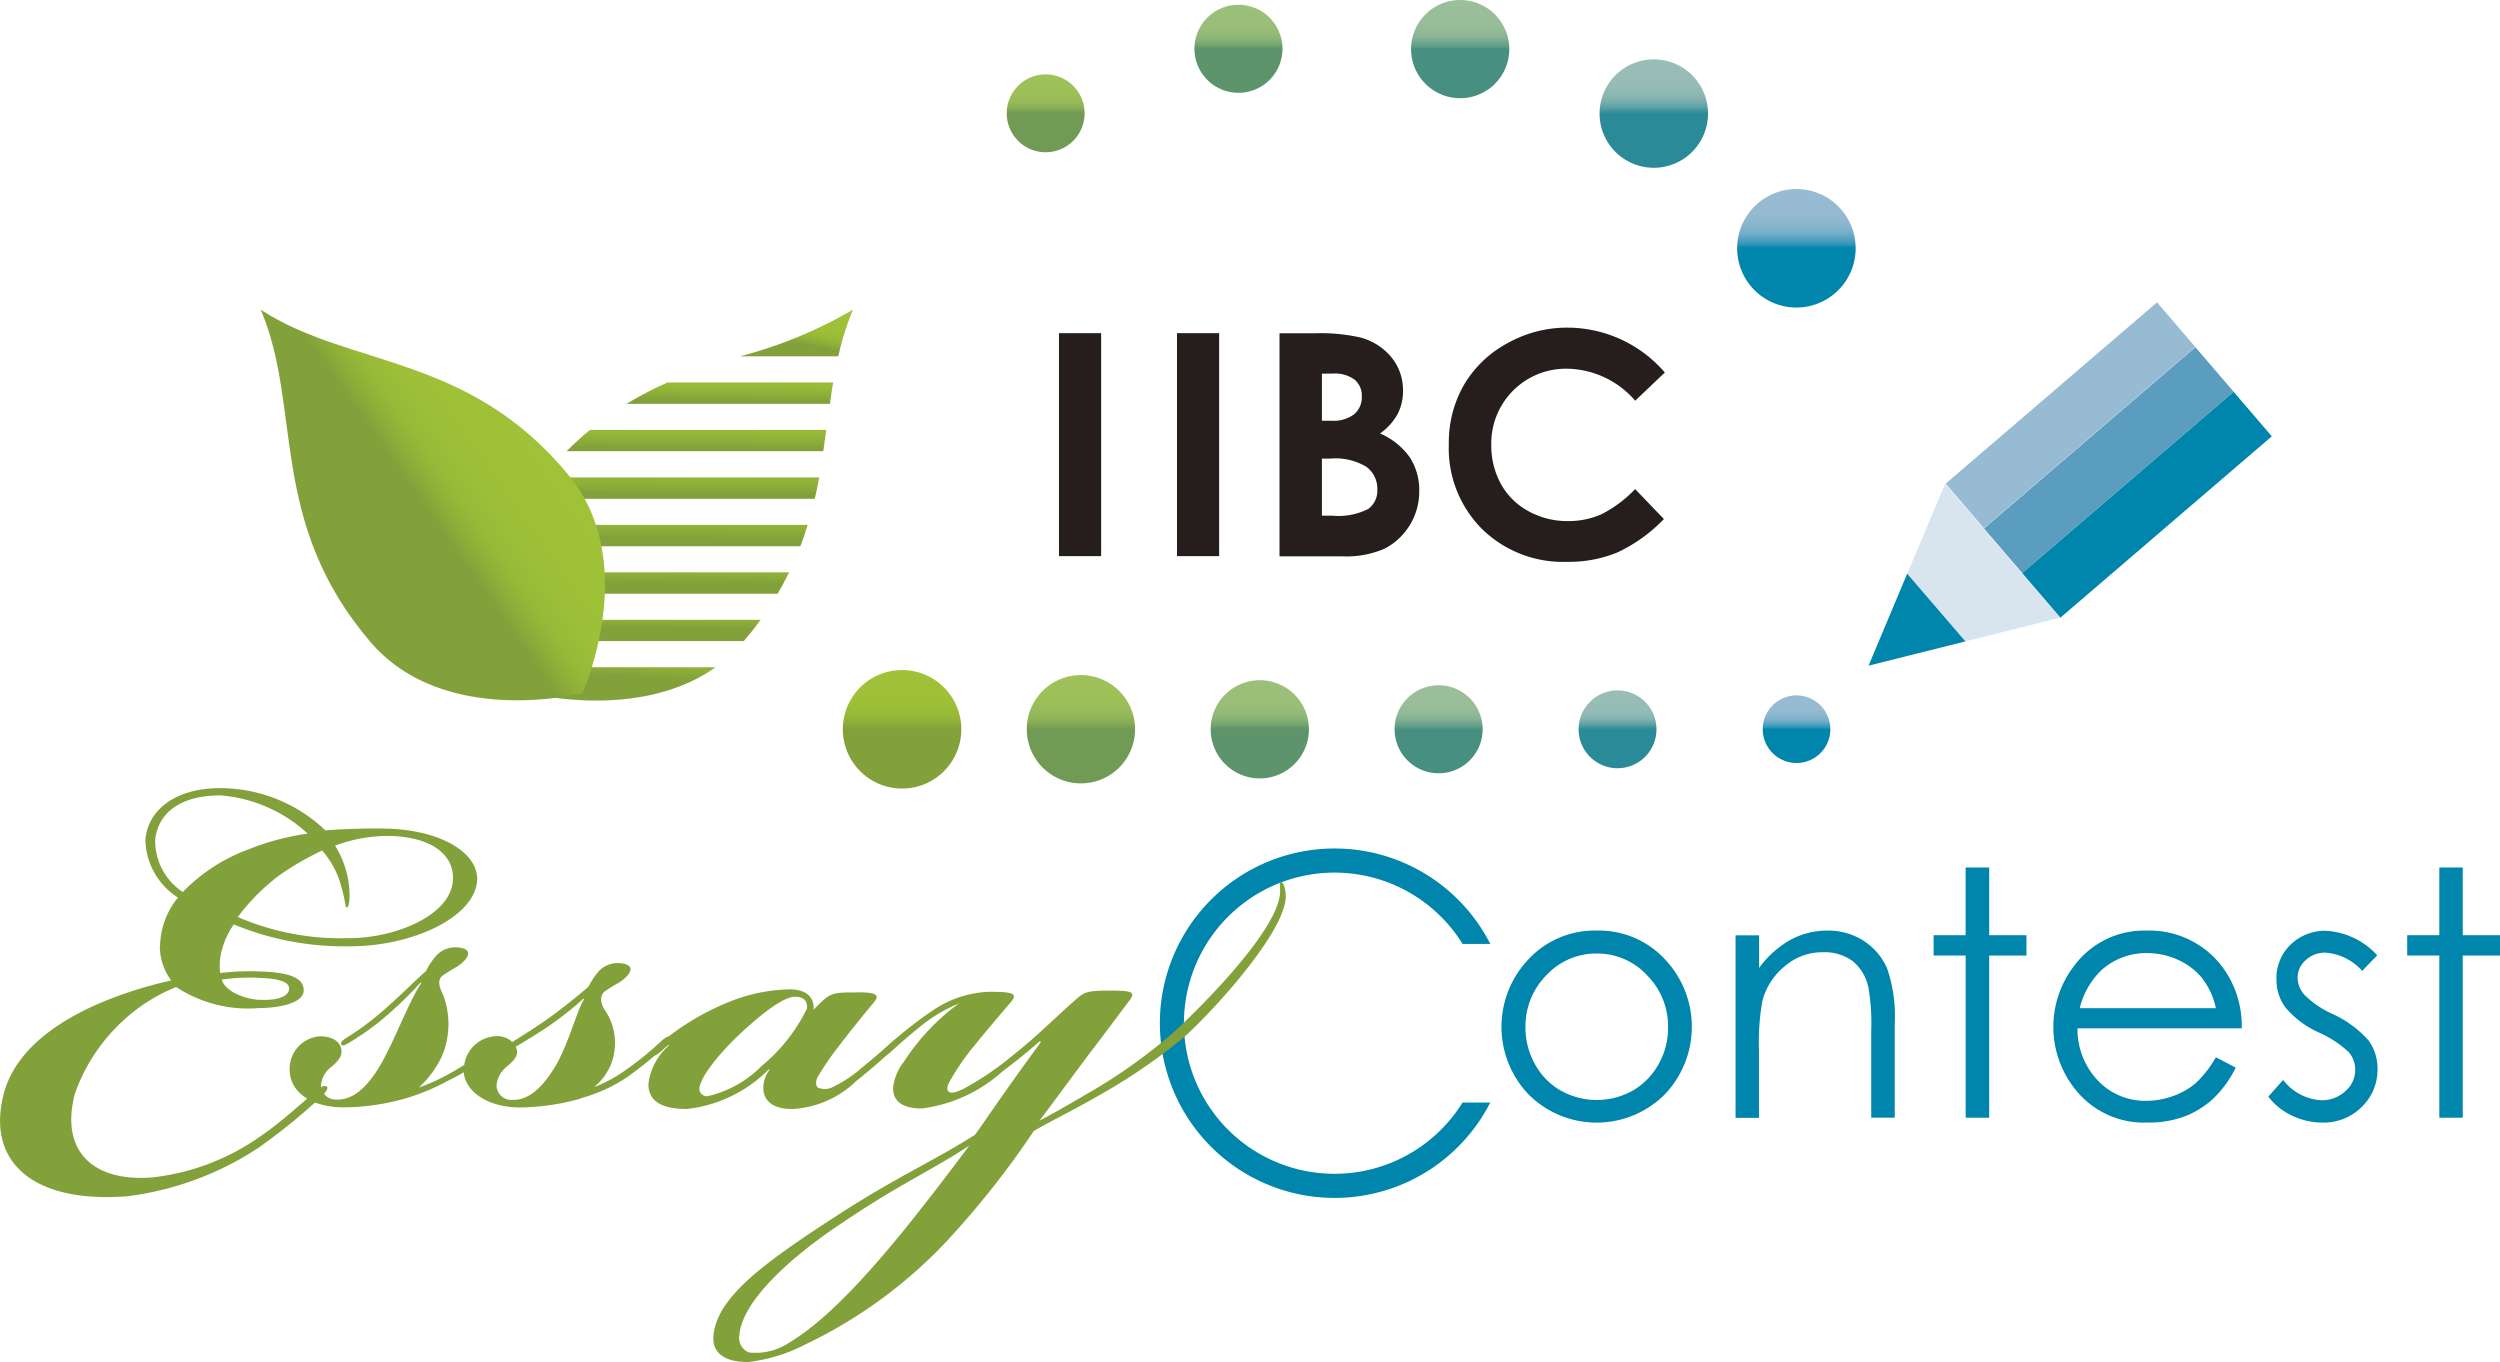 <svg id="ロゴ" xmlns="http://www.w3.org/2000/svg" xmlns:xlink="http://www.w3.org/1999/xlink" width="112" height="61.023" viewBox="0 0 112 61.023">
  <defs>
    <linearGradient id="linear-gradient" x1="57.175" y1="-37.138" x2="56.042" y2="-37.138" gradientUnits="objectBoundingBox">
      <stop offset="0" stop-color="#97bbd2"/>
      <stop offset="0.21" stop-color="#95bad1"/>
      <stop offset="0.28" stop-color="#8eb7cf"/>
      <stop offset="0.33" stop-color="#82b3cc"/>
      <stop offset="0.38" stop-color="#71adc8"/>
      <stop offset="0.41" stop-color="#5ba5c3"/>
      <stop offset="0.45" stop-color="#409cbc"/>
      <stop offset="0.48" stop-color="#2090b4"/>
      <stop offset="0.5" stop-color="#0085ac"/>
    </linearGradient>
    <linearGradient id="linear-gradient-2" x1="0.771" y1="-2.816" x2="0.192" y2="3.782" gradientUnits="objectBoundingBox">
      <stop offset="0" stop-color="#9fc238"/>
      <stop offset="0.28" stop-color="#9dc038"/>
      <stop offset="0.38" stop-color="#97b938"/>
      <stop offset="0.45" stop-color="#8dad39"/>
      <stop offset="0.5" stop-color="#83a13b"/>
    </linearGradient>
    <linearGradient id="linear-gradient-3" x1="0.777" y1="-2.866" x2="0.2" y2="4.067" xlink:href="#linear-gradient-2"/>
    <linearGradient id="linear-gradient-4" x1="0.768" y1="-2.567" x2="0.192" y2="3.298" xlink:href="#linear-gradient-2"/>
    <linearGradient id="linear-gradient-5" x1="0.93" y1="-0.041" x2="0.191" y2="1.509" xlink:href="#linear-gradient-2"/>
    <linearGradient id="linear-gradient-6" x1="0.761" y1="-1.321" x2="0.18" y2="1.618" xlink:href="#linear-gradient-2"/>
    <linearGradient id="linear-gradient-7" x1="0.808" y1="-1.648" x2="0.216" y2="3.313" xlink:href="#linear-gradient-2"/>
    <linearGradient id="linear-gradient-8" x1="0.786" y1="-2.67" x2="0.208" y2="4.134" xlink:href="#linear-gradient-2"/>
    <linearGradient id="linear-gradient-9" x1="0.798" y1="-2.242" x2="0.216" y2="3.933" xlink:href="#linear-gradient-2"/>
    <linearGradient id="linear-gradient-10" x1="0.726" y1="0.293" x2="0.185" y2="0.707" xlink:href="#linear-gradient-2"/>
    <linearGradient id="linear-gradient-11" x1="0.5" y1="0" x2="0.5" y2="1" xlink:href="#linear-gradient-2"/>
    <linearGradient id="linear-gradient-12" x1="0.501" y1="0.001" x2="0.501" y2="1.001" gradientUnits="objectBoundingBox">
      <stop offset="0" stop-color="#9ec159"/>
      <stop offset="0.26" stop-color="#9cbf58"/>
      <stop offset="0.36" stop-color="#95b958"/>
      <stop offset="0.43" stop-color="#89af56"/>
      <stop offset="0.48" stop-color="#78a154"/>
      <stop offset="0.5" stop-color="#719b54"/>
    </linearGradient>
    <linearGradient id="linear-gradient-13" x1="0.5" x2="0.5" y2="1" gradientUnits="objectBoundingBox">
      <stop offset="0" stop-color="#9cc079"/>
      <stop offset="0.25" stop-color="#9abe78"/>
      <stop offset="0.34" stop-color="#93b977"/>
      <stop offset="0.4" stop-color="#87b174"/>
      <stop offset="0.45" stop-color="#76a570"/>
      <stop offset="0.49" stop-color="#61966b"/>
      <stop offset="0.5" stop-color="#5e946b"/>
    </linearGradient>
    <linearGradient id="linear-gradient-14" x1="0.501" y1="0.001" x2="0.501" y2="1.001" gradientUnits="objectBoundingBox">
      <stop offset="0" stop-color="#9bbf99"/>
      <stop offset="0.23" stop-color="#99bd98"/>
      <stop offset="0.32" stop-color="#92ba96"/>
      <stop offset="0.38" stop-color="#86b393"/>
      <stop offset="0.42" stop-color="#75a98e"/>
      <stop offset="0.47" stop-color="#5f9d88"/>
      <stop offset="0.5" stop-color="#478f81"/>
    </linearGradient>
    <linearGradient id="linear-gradient-15" x1="0.5" x2="0.5" y2="1" gradientUnits="objectBoundingBox">
      <stop offset="0" stop-color="#99bdb7"/>
      <stop offset="0.22" stop-color="#97bcb6"/>
      <stop offset="0.3" stop-color="#90b9b4"/>
      <stop offset="0.36" stop-color="#84b3b1"/>
      <stop offset="0.4" stop-color="#73abac"/>
      <stop offset="0.44" stop-color="#5da1a5"/>
      <stop offset="0.47" stop-color="#43959e"/>
      <stop offset="0.5" stop-color="#2a8a97"/>
    </linearGradient>
    <linearGradient id="linear-gradient-16" x1="0.498" y1="0.002" x2="0.498" y2="1.002" xlink:href="#linear-gradient"/>
    <linearGradient id="linear-gradient-18" x1="0.5" y1="-0.002" x2="0.5" y2="0.998" xlink:href="#linear-gradient-12"/>
    <linearGradient id="linear-gradient-19" x1="0.499" y1="0.001" x2="0.499" y2="1.001" xlink:href="#linear-gradient-13"/>
    <linearGradient id="linear-gradient-20" x1="0.5" y1="0" x2="0.5" y2="1" xlink:href="#linear-gradient-14"/>
    <linearGradient id="linear-gradient-21" x1="0.5" y1="0.001" x2="0.5" y2="1.001" xlink:href="#linear-gradient-15"/>
    <linearGradient id="linear-gradient-22" x1="0.5" y1="-0.001" x2="0.5" y2="0.999" xlink:href="#linear-gradient"/>
  </defs>
  <path id="パス_1" data-name="パス 1" d="M110.547,82.3a6.747,6.747,0,1,1,0-7.105h1.241a7.827,7.827,0,1,0,0,7.105Z" transform="translate(-45.024 -32.908)" fill="#0085ac"/>
  <path id="パス_2" data-name="パス 2" d="M161.2,40.47l-1.691,4.018,2.606,3.034,4.227-1.059Z" transform="translate(-74.06 -18.79)" fill="#d8e4ee"/>
  <path id="パス_3" data-name="パス 3" d="M156.27,52.1l4.339-1.086L158,47.98Z" transform="translate(-72.558 -22.279)" fill="url(#linear-gradient)"/>
  <rect id="長方形_1" data-name="長方形 1" width="12.477" height="2.632" transform="translate(90.593 25.673) rotate(-40.62)" fill="#0085ac"/>
  <rect id="長方形_2" data-name="長方形 2" width="12.477" height="2.632" transform="translate(87.164 21.668) rotate(-40.62)" fill="#97bbd2"/>
  <rect id="長方形_3" data-name="長方形 3" width="12.477" height="2.632" transform="translate(88.883 23.676) rotate(-40.62)" fill="#5b9dbe"/>
  <path id="パス_4" data-name="パス 4" d="M42.526,47.87c-.016.326-.021.642-.011.958H54.569c.187-.321.358-.637.514-.958Z" transform="translate(-19.73 -22.229)" fill="url(#linear-gradient-2)"/>
  <path id="パス_5" data-name="パス 5" d="M43.051,43.9a8.708,8.708,0,0,0-.251.958H55.721c.123-.321.23-.637.326-.958Z" transform="translate(-19.865 -20.386)" fill="url(#linear-gradient-3)"/>
  <path id="パス_6" data-name="パス 6" d="M42.72,51.84c.048.337.1.658.166.952H53.153c.273-.321.524-.637.754-.952Z" transform="translate(-19.829 -24.073)" fill="url(#linear-gradient-4)"/>
  <path id="パス_7" data-name="パス 7" d="M66.279,27.992a12.014,12.014,0,0,1,.658-2.092,20.017,20.017,0,0,1-5.067,2.092Z" transform="translate(-28.723 -12.027)" fill="url(#linear-gradient-5)"/>
  <path id="パス_8" data-name="パス 8" d="M43.6,55.81a11.512,11.512,0,0,0,.423,1.172s4.858,1.241,8.271-1.172Z" transform="translate(-20.238 -25.916)" fill="url(#linear-gradient-6)"/>
  <path id="パス_9" data-name="パス 9" d="M54.23,31.99a15.5,15.5,0,0,0-1.84.958H61.5c.043-.321.091-.642.144-.958Z" transform="translate(-24.319 -14.855)" fill="url(#linear-gradient-7)"/>
  <path id="パス_10" data-name="パス 10" d="M44.867,39.93a6.332,6.332,0,0,0-.637.958h12.8c.075-.321.139-.637.2-.958H44.872Z" transform="translate(-20.529 -18.542)" fill="url(#linear-gradient-8)"/>
  <path id="パス_11" data-name="パス 11" d="M48.413,35.96c-.353.289-.7.61-1.043.952h11.5c.048-.321.091-.637.134-.952Z" transform="translate(-21.987 -16.699)" fill="url(#linear-gradient-9)"/>
  <path id="パス_12" data-name="パス 12" d="M36.233,43.069s2.627-5.8-.594-9.732c-4.5-5.5-9.823-4.837-13.82-7.447,1.878,4.387.3,9.513,4.933,14.906,3.312,3.852,9.481,2.274,9.481,2.274Z" transform="translate(-10.139 -12.016)" fill="url(#linear-gradient-10)"/>
  <path id="パス_13" data-name="パス 13" d="M75.787,58.694a2.654,2.654,0,1,1-2.654-2.654A2.653,2.653,0,0,1,75.787,58.694Z" transform="translate(-32.72 -26.021)" fill="url(#linear-gradient-11)"/>
  <path id="パス_14" data-name="パス 14" d="M90.713,58.889a2.426,2.426,0,1,1-2.424-2.429A2.425,2.425,0,0,1,90.713,58.889Z" transform="translate(-39.862 -26.216)" fill="url(#linear-gradient-12)"/>
  <path id="パス_15" data-name="パス 15" d="M105.648,59.089a2.2,2.2,0,1,1-2.2-2.2A2.2,2.2,0,0,1,105.648,59.089Z" transform="translate(-47.009 -26.416)" fill="url(#linear-gradient-13)"/>
  <path id="パス_16" data-name="パス 16" d="M120.573,59.284A1.972,1.972,0,1,1,118.6,57.31,1.971,1.971,0,0,1,120.573,59.284Z" transform="translate(-54.151 -26.611)" fill="url(#linear-gradient-14)"/>
  <path id="パス_17" data-name="パス 17" d="M135.508,59.484a1.744,1.744,0,1,1-1.744-1.744A1.744,1.744,0,0,1,135.508,59.484Z" transform="translate(-61.298 -26.811)" fill="url(#linear-gradient-15)"/>
  <path id="パス_18" data-name="パス 18" d="M150.448,59.679a1.514,1.514,0,1,1-1.514-1.519A1.516,1.516,0,0,1,150.448,59.679Z" transform="translate(-68.449 -27.006)" fill="url(#linear-gradient-16)"/>
  <path id="パス_19" data-name="パス 19" d="M75.638,19.469a1.514,1.514,0,1,1-1.514-1.519A1.516,1.516,0,0,1,75.638,19.469Z" transform="translate(-33.71 -8.335)" fill="url(#linear-gradient-11)"/>
  <path id="パス_20" data-name="パス 20" d="M87.678,7.974A1.744,1.744,0,1,1,85.934,6.23,1.744,1.744,0,0,1,87.678,7.974Z" transform="translate(-39.088 -2.897)" fill="url(#linear-gradient-18)"/>
  <path id="パス_21" data-name="パス 21" d="M103.833,2.374A1.972,1.972,0,1,1,101.864.4,1.971,1.971,0,0,1,103.833,2.374Z" transform="translate(-46.378 -0.186)" fill="url(#linear-gradient-19)"/>
  <path id="パス_22" data-name="パス 22" d="M122.408,2.2a2.2,2.2,0,1,1-2.2-2.2A2.2,2.2,0,0,1,122.408,2.2Z" transform="translate(-54.792)" fill="url(#linear-gradient-20)"/>
  <path id="パス_23" data-name="パス 23" d="M138.628,7.4A2.429,2.429,0,1,1,136.2,4.97,2.426,2.426,0,0,1,138.628,7.4Z" transform="translate(-62.109 -2.311)" fill="url(#linear-gradient-21)"/>
  <path id="パス_24" data-name="パス 24" d="M150.587,18.484a2.654,2.654,0,1,1-2.654-2.654A2.653,2.653,0,0,1,150.587,18.484Z" transform="translate(-67.454 -7.361)" fill="url(#linear-gradient-22)"/>
  <path id="パス_25" data-name="パス 25" d="M129.829,77.82a4.035,4.035,0,0,1,3.13,1.37,4.392,4.392,0,0,1-.064,5.949,4.314,4.314,0,0,1-6.142,0,4.385,4.385,0,0,1-.064-5.944,4.054,4.054,0,0,1,3.141-1.375Zm0,1.027a3.045,3.045,0,0,0-2.252.968,3.251,3.251,0,0,0-.942,2.343,3.34,3.34,0,0,0,.428,1.653,3.046,3.046,0,0,0,1.161,1.182,3.3,3.3,0,0,0,3.21,0,3.083,3.083,0,0,0,1.161-1.182,3.284,3.284,0,0,0,.428-1.653,3.234,3.234,0,0,0-.947-2.343,3.034,3.034,0,0,0-2.252-.968Z" transform="translate(-58.294 -36.13)" fill="#0085ac"/>
  <path id="パス_26" data-name="パス 26" d="M145.14,78.039h1.054V79.5a4.431,4.431,0,0,1,1.4-1.257,3.435,3.435,0,0,1,1.669-.417,2.908,2.908,0,0,1,1.626.465,2.787,2.787,0,0,1,1.049,1.252A6.638,6.638,0,0,1,152.272,82v4.205h-1.054v-3.9a9.347,9.347,0,0,0-.118-1.883,2.064,2.064,0,0,0-.7-1.22,2.124,2.124,0,0,0-1.354-.407,2.576,2.576,0,0,0-1.707.631,2.968,2.968,0,0,0-1,1.562,10.769,10.769,0,0,0-.15,2.226v3H145.14Z" transform="translate(-67.387 -36.135)" fill="#0085ac"/>
  <path id="パス_27" data-name="パス 27" d="M163.144,72.54H164.2v3.034h1.669v.91H164.2v7.266h-1.054V76.483H161.71v-.91h1.434Z" transform="translate(-75.084 -33.676)" fill="#0085ac"/>
  <path id="パス_28" data-name="パス 28" d="M178.972,83.5l.888.465a4.851,4.851,0,0,1-1.006,1.386,3.988,3.988,0,0,1-1.289.8,4.508,4.508,0,0,1-1.616.273,3.921,3.921,0,0,1-3.13-1.311,4.479,4.479,0,0,1-.171-5.741,3.9,3.9,0,0,1,3.242-1.546,4.087,4.087,0,0,1,3.339,1.584,4.425,4.425,0,0,1,.9,2.793h-7.357a3.333,3.333,0,0,0,.91,2.338,2.912,2.912,0,0,0,2.172.91,3.506,3.506,0,0,0,1.215-.219,3.178,3.178,0,0,0,1.006-.578,4.855,4.855,0,0,0,.9-1.161Zm0-2.2a3.365,3.365,0,0,0-.615-1.343,2.941,2.941,0,0,0-1.065-.813,3.28,3.28,0,0,0-1.391-.31,2.991,2.991,0,0,0-2.071.776,3.524,3.524,0,0,0-.958,1.691h6.094Z" transform="translate(-79.7 -36.135)" fill="#0085ac"/>
  <path id="パス_29" data-name="パス 29" d="M194.569,78.937l-.674.7a2.431,2.431,0,0,0-1.653-.819,1.251,1.251,0,0,0-.877.337,1.048,1.048,0,0,0-.364.786,1.18,1.18,0,0,0,.3.76,4.227,4.227,0,0,0,1.268.867,4.817,4.817,0,0,1,1.6,1.172,2.114,2.114,0,0,1,.412,1.284,2.314,2.314,0,0,1-.706,1.707,2.412,2.412,0,0,1-1.766.7,3.133,3.133,0,0,1-1.354-.31,2.827,2.827,0,0,1-1.065-.851l.663-.749a2.311,2.311,0,0,0,1.712.91,1.522,1.522,0,0,0,1.075-.407,1.244,1.244,0,0,0,.444-.952,1.21,1.21,0,0,0-.294-.8,4.794,4.794,0,0,0-1.327-.872,4.218,4.218,0,0,1-1.509-1.129,2.1,2.1,0,0,1-.4-1.268,2.07,2.07,0,0,1,.637-1.546,2.2,2.2,0,0,1,1.605-.615,3.344,3.344,0,0,1,2.274,1.1Z" transform="translate(-88.069 -36.14)" fill="#0085ac"/>
  <path id="パス_30" data-name="パス 30" d="M202.759,72.54h1.049v3.034h1.669v.91h-1.669v7.266h-1.049V76.483H201.32v-.91h1.439Z" transform="translate(-93.477 -33.676)" fill="#0085ac"/>
  <path id="パス_31" data-name="パス 31" d="M7.158,72.915a3.548,3.548,0,0,1,.8-2.145A3.151,3.151,0,0,1,6.5,68.191c.112-1.418,1.455-2.359,3.451-2.322a6.843,6.843,0,0,1,4.612,1.889c.508-.037,1.707-.107,2.8-.075,2.4.075,4.066,1.091,4,2.327-.112,1.632-2.873,2.943-5.7,2.943a12.967,12.967,0,0,1-5.2-.979,3.454,3.454,0,0,0-.508,1.054,2.681,2.681,0,0,0-.107,1.124,10.666,10.666,0,0,1,1.814-.07c1.2.037,2,.257,1.926.91-.07.508-1.091.728-2,.728a5.848,5.848,0,0,1-3.708-.942,7.653,7.653,0,0,0-2.434,1.562,8.033,8.033,0,0,0-2.108,3.232c-.653,2.509.765,3.927,3.413,3.74a10.307,10.307,0,0,0,4.906-1.851c.872-.578,1.926-1.562,2.509-2.033.144-.144.364-.289.471-.182.075.075-.075.289-.4.578a26.809,26.809,0,0,1-2.654,2.145A13.79,13.79,0,0,1,5.7,84.151c-4.179.326-6.319-1.487-5.559-4.542C.973,76.3,5.7,74.922,7.656,74.483a2.572,2.572,0,0,1-.508-1.525v-.037Zm2.8-6.72c-1.889-.037-2.905.8-3.018,2a2.752,2.752,0,0,0,1.236,2.327,7.9,7.9,0,0,1,2.98-1.926,11.225,11.225,0,0,1,2.616-.69A6.51,6.51,0,0,0,9.956,66.2Zm1.669,9.154c.69.037,1.268-.107,1.311-.471.037-.326-.439-.471-1.273-.508a8.683,8.683,0,0,0-1.744.075c.144.508.979.872,1.707.91Zm4-2.761c2.071,0,4.542-1.017,4.649-2.579.075-.947-.653-1.926-2.8-2A6.812,6.812,0,0,0,15,68.443a4.412,4.412,0,0,1,.578,1.493c.144.8.037,1.343-.07,1.273-.075-.037,0-.182-.289-1.129a3.969,3.969,0,0,0-.8-1.418,12.915,12.915,0,0,0-1.889,1.091,9.141,9.141,0,0,0-1.889,1.889,11.657,11.657,0,0,0,4.938.947Z" transform="translate(0.013 -30.559)" fill="#83a13b"/>
  <path id="パス_32" data-name="パス 32" d="M37.289,86a10.393,10.393,0,0,1-2.723.4c-1.493,0-2.466-.744-2.525-1.578-.086.059-.4.23-.69.374a10.083,10.083,0,0,1-1.921.8,10.393,10.393,0,0,1-2.723.4H26.68c-1.519,0-2.44-.717-2.44-1.691a1.462,1.462,0,0,1,1.348-1.493c.631,0,.947.289.974.631.027.257-.144.487-.46.744a1.156,1.156,0,0,0-.46.829.675.675,0,0,0,.744.631c.631,0,1.231-.433,1.835-1.407.631-1.006,1.348-2.98,1.921-3.815l-.027-.027a18,18,0,0,1-1.808,1.723A11.869,11.869,0,0,1,26.9,83.5c-.144.086-.289.171-.342.086s.027-.171.2-.289a12.149,12.149,0,0,0,1.289-.915c.861-.69,1.894-1.749,2.3-2.092a3.179,3.179,0,0,1,.46-.69,1.167,1.167,0,0,1,.829-.375c.658,0,.888.316.118.861a6.809,6.809,0,0,0-.69.428c-.23.23-.086.546.059.861a3.684,3.684,0,0,1-.059,2.723,4.49,4.49,0,0,1-1.033,1.407,7.915,7.915,0,0,0,1.231-.546c.289-.144.546-.316.8-.46a1.5,1.5,0,0,1,1.375-1.289.972.972,0,0,1,.776.257c.428-.257,1.091-.69,1.546-1.006.69-.487,1.461-1.118,1.862-1.466a3.725,3.725,0,0,1,.46-.69,1.168,1.168,0,0,1,.829-.374c.658,0,.888.316.112.861a6.82,6.82,0,0,0-.69.428c-.23.23-.144.572.059.861a2.617,2.617,0,0,1,.257,2.354,2.567,2.567,0,0,1-.776,1.059,6.606,6.606,0,0,0,1.177-.6,14.455,14.455,0,0,0,1.867-1.493c.144-.118.284-.23.375-.144.059.059.059.112-.112.289A16.425,16.425,0,0,1,39.4,85.014a6.969,6.969,0,0,1-2.124.974Zm-3.012.059c.6,0,1.2-.433,1.808-1.407.631-1.006,1.033-2.638,1.348-3.1l-.027-.027A15.586,15.586,0,0,1,36,82.649c-.4.289-1.236.8-1.632,1.033a.648.648,0,0,1,.059.171c.027.257-.144.46-.46.717a1.234,1.234,0,0,0-.46.861.675.675,0,0,0,.744.631Z" transform="translate(-11.264 -36.786)" fill="#83a13b"/>
  <path id="パス_33" data-name="パス 33" d="M63.535,82.864c.92,0,1.059.112.776.46-.572.69-.947,1.145-1.519,1.894a13.71,13.71,0,0,0-.974,1.407c-.118.2-.118.428,0,.514a.812.812,0,0,0,.717-.059,5.774,5.774,0,0,0,1.2-.8c.6-.487,1.118-.947,1.407-1.2.086-.086.289-.257.375-.171s-.144.316-.257.428c-.342.342-1.177,1.065-1.723,1.493a4.457,4.457,0,0,1-2.868,1.263c-.744,0-1.177-.257-1.289-.744a1.349,1.349,0,0,1,.257-1.006l-.027-.027a6.115,6.115,0,0,1-3.67,1.776c-1.033,0-1.723-.289-1.723-1.118a2.711,2.711,0,0,1,.915-1.723l-.027-.027s-.23.2-.257.23c-.257.23-.4.289-.46.23-.059-.086.027-.2.2-.374a8.356,8.356,0,0,1,1.118-.888,11.416,11.416,0,0,1,2.038-1.091,7.638,7.638,0,0,1,2.782-.6c.947,0,1.118.514,1.091.915.744-.776.8-.776,1.921-.776Zm-2.755.2c-.546,0-1.632.861-2.7,1.894-1.065,1.065-1.605,1.894-1.578,2.269a.331.331,0,0,0,.375.289,4.936,4.936,0,0,0,2.408-1.348,7.681,7.681,0,0,0,2.038-2.584c.027-.375-.2-.519-.519-.519Z" transform="translate(-25.168 -38.409)" fill="#83a13b"/>
  <path id="パス_34" data-name="パス 34" d="M74.251,80.848c-.519.46-1.2,1.006-1.664,1.348A6.665,6.665,0,0,1,68.97,83.86c-.974,0-1.289-.4-1.289-.92a2.283,2.283,0,0,1,.487-1.177,9.91,9.91,0,0,1,2.466-2.611A6.919,6.919,0,0,0,68.8,80.27c-.428.342-.915.776-1.2,1.033-.2.171-.316.23-.375.171-.086-.086,0-.2.171-.375a17.525,17.525,0,0,1,2.065-1.632,4.754,4.754,0,0,1,2.552-.835c1.059,0,1.263.086.947.46-.487.572-1.059,1.236-1.637,1.953a11.067,11.067,0,0,0-1.091,1.578c-.118.2-.171.4-.053.487s.342.027.685-.144a13.441,13.441,0,0,0,2.151-1.461c1.2-.947,1.953-1.75,2.953-2.611.284-.23.428-.316,1.348-.316,1.118,0,1.236.059.947.46-.46.6-.92,1.231-1.493,1.98-.487.631-1.664,2.236-2.525,3.387.658-.342,1.546-.861,2.525-1.434a24.477,24.477,0,0,0,3.387-2.44c.8-.717,4.687-4.451,4.858-6.286.027-.428-.059-.546.027-.546s.2.171.23.572c.112,1.637-3.563,5.543-4.6,6.431a25.621,25.621,0,0,1-3.788,2.584c-.776.46-1.98,1.059-2.894,1.578a39.881,39.881,0,0,1-3.847,4.879,21.213,21.213,0,0,1-6.367,4.676,7.488,7.488,0,0,1-2.584.8h-.027c-.888,0-1.664-.316-1.519-1.289.23-1.723,2.466-3.3,5.709-5.393,2.638-1.691,4.045-2.268,6-3.5.514-.717,1.231-1.808,2.953-4.157l-.059-.027ZM63.064,94.33c1.263-.776,2.809-2.183,5.222-5.163,1.177-1.466,2.21-2.841,2.809-3.643-1.691,1.118-2.98,1.637-5.623,3.413-2.44,1.605-4.564,3.585-4.676,5.077a.7.7,0,0,0,.428.776,2.715,2.715,0,0,0,1.835-.46Z" transform="translate(-27.672 -34.2)" fill="#83a13b"/>
  <path id="パス_35" data-name="パス 35" d="M88.56,27.86h1.889v9.989H88.56Z" transform="translate(-41.118 -12.934)" fill="#251e1c"/>
  <path id="パス_36" data-name="パス 36" d="M98.43,27.86h1.889v9.989H98.43Z" transform="translate(-45.701 -12.934)" fill="#251e1c"/>
  <path id="パス_37" data-name="パス 37" d="M107,37.859V27.87h1.573a8.172,8.172,0,0,1,2,.177,2.7,2.7,0,0,1,1.429.883,2.316,2.316,0,0,1,.53,1.519,2.23,2.23,0,0,1-.241,1.038,2.632,2.632,0,0,1-.786.872,3.147,3.147,0,0,1,1.332,1.07,2.69,2.69,0,0,1,.423,1.519,2.878,2.878,0,0,1-1.557,2.573,4.306,4.306,0,0,1-1.9.342H107Zm1.9-8.18v2.108h.417a1.526,1.526,0,0,0,1.033-.294,1,1,0,0,0,.337-.8.93.93,0,0,0-.321-.744,1.479,1.479,0,0,0-.974-.273Zm0,3.8v2.563h.476a2.936,2.936,0,0,0,1.594-.3,1.006,1.006,0,0,0,.412-.867,1.215,1.215,0,0,0-.482-1.017,2.662,2.662,0,0,0-1.61-.375h-.4Z" transform="translate(-49.678 -12.939)" fill="#251e1c"/>
  <path id="パス_38" data-name="パス 38" d="M130.839,29.4l-1.332,1.268a4.109,4.109,0,0,0-3.055-1.434,3.344,3.344,0,0,0-3.392,3.392,3.58,3.58,0,0,0,.433,1.776,3.09,3.09,0,0,0,1.231,1.214,3.575,3.575,0,0,0,1.766.444,3.616,3.616,0,0,0,1.514-.31,5.534,5.534,0,0,0,1.5-1.124l1.289,1.343a7.019,7.019,0,0,1-2.092,1.5,5.724,5.724,0,0,1-2.247.417,5.182,5.182,0,0,1-3.815-1.477,5.111,5.111,0,0,1-1.482-3.788,5.178,5.178,0,0,1,.674-2.654,5.007,5.007,0,0,1,1.937-1.867,5.458,5.458,0,0,1,2.713-.706,5.768,5.768,0,0,1,4.355,2.012Z" transform="translate(-56.25 -12.716)" fill="#251e1c"/>
</svg>
